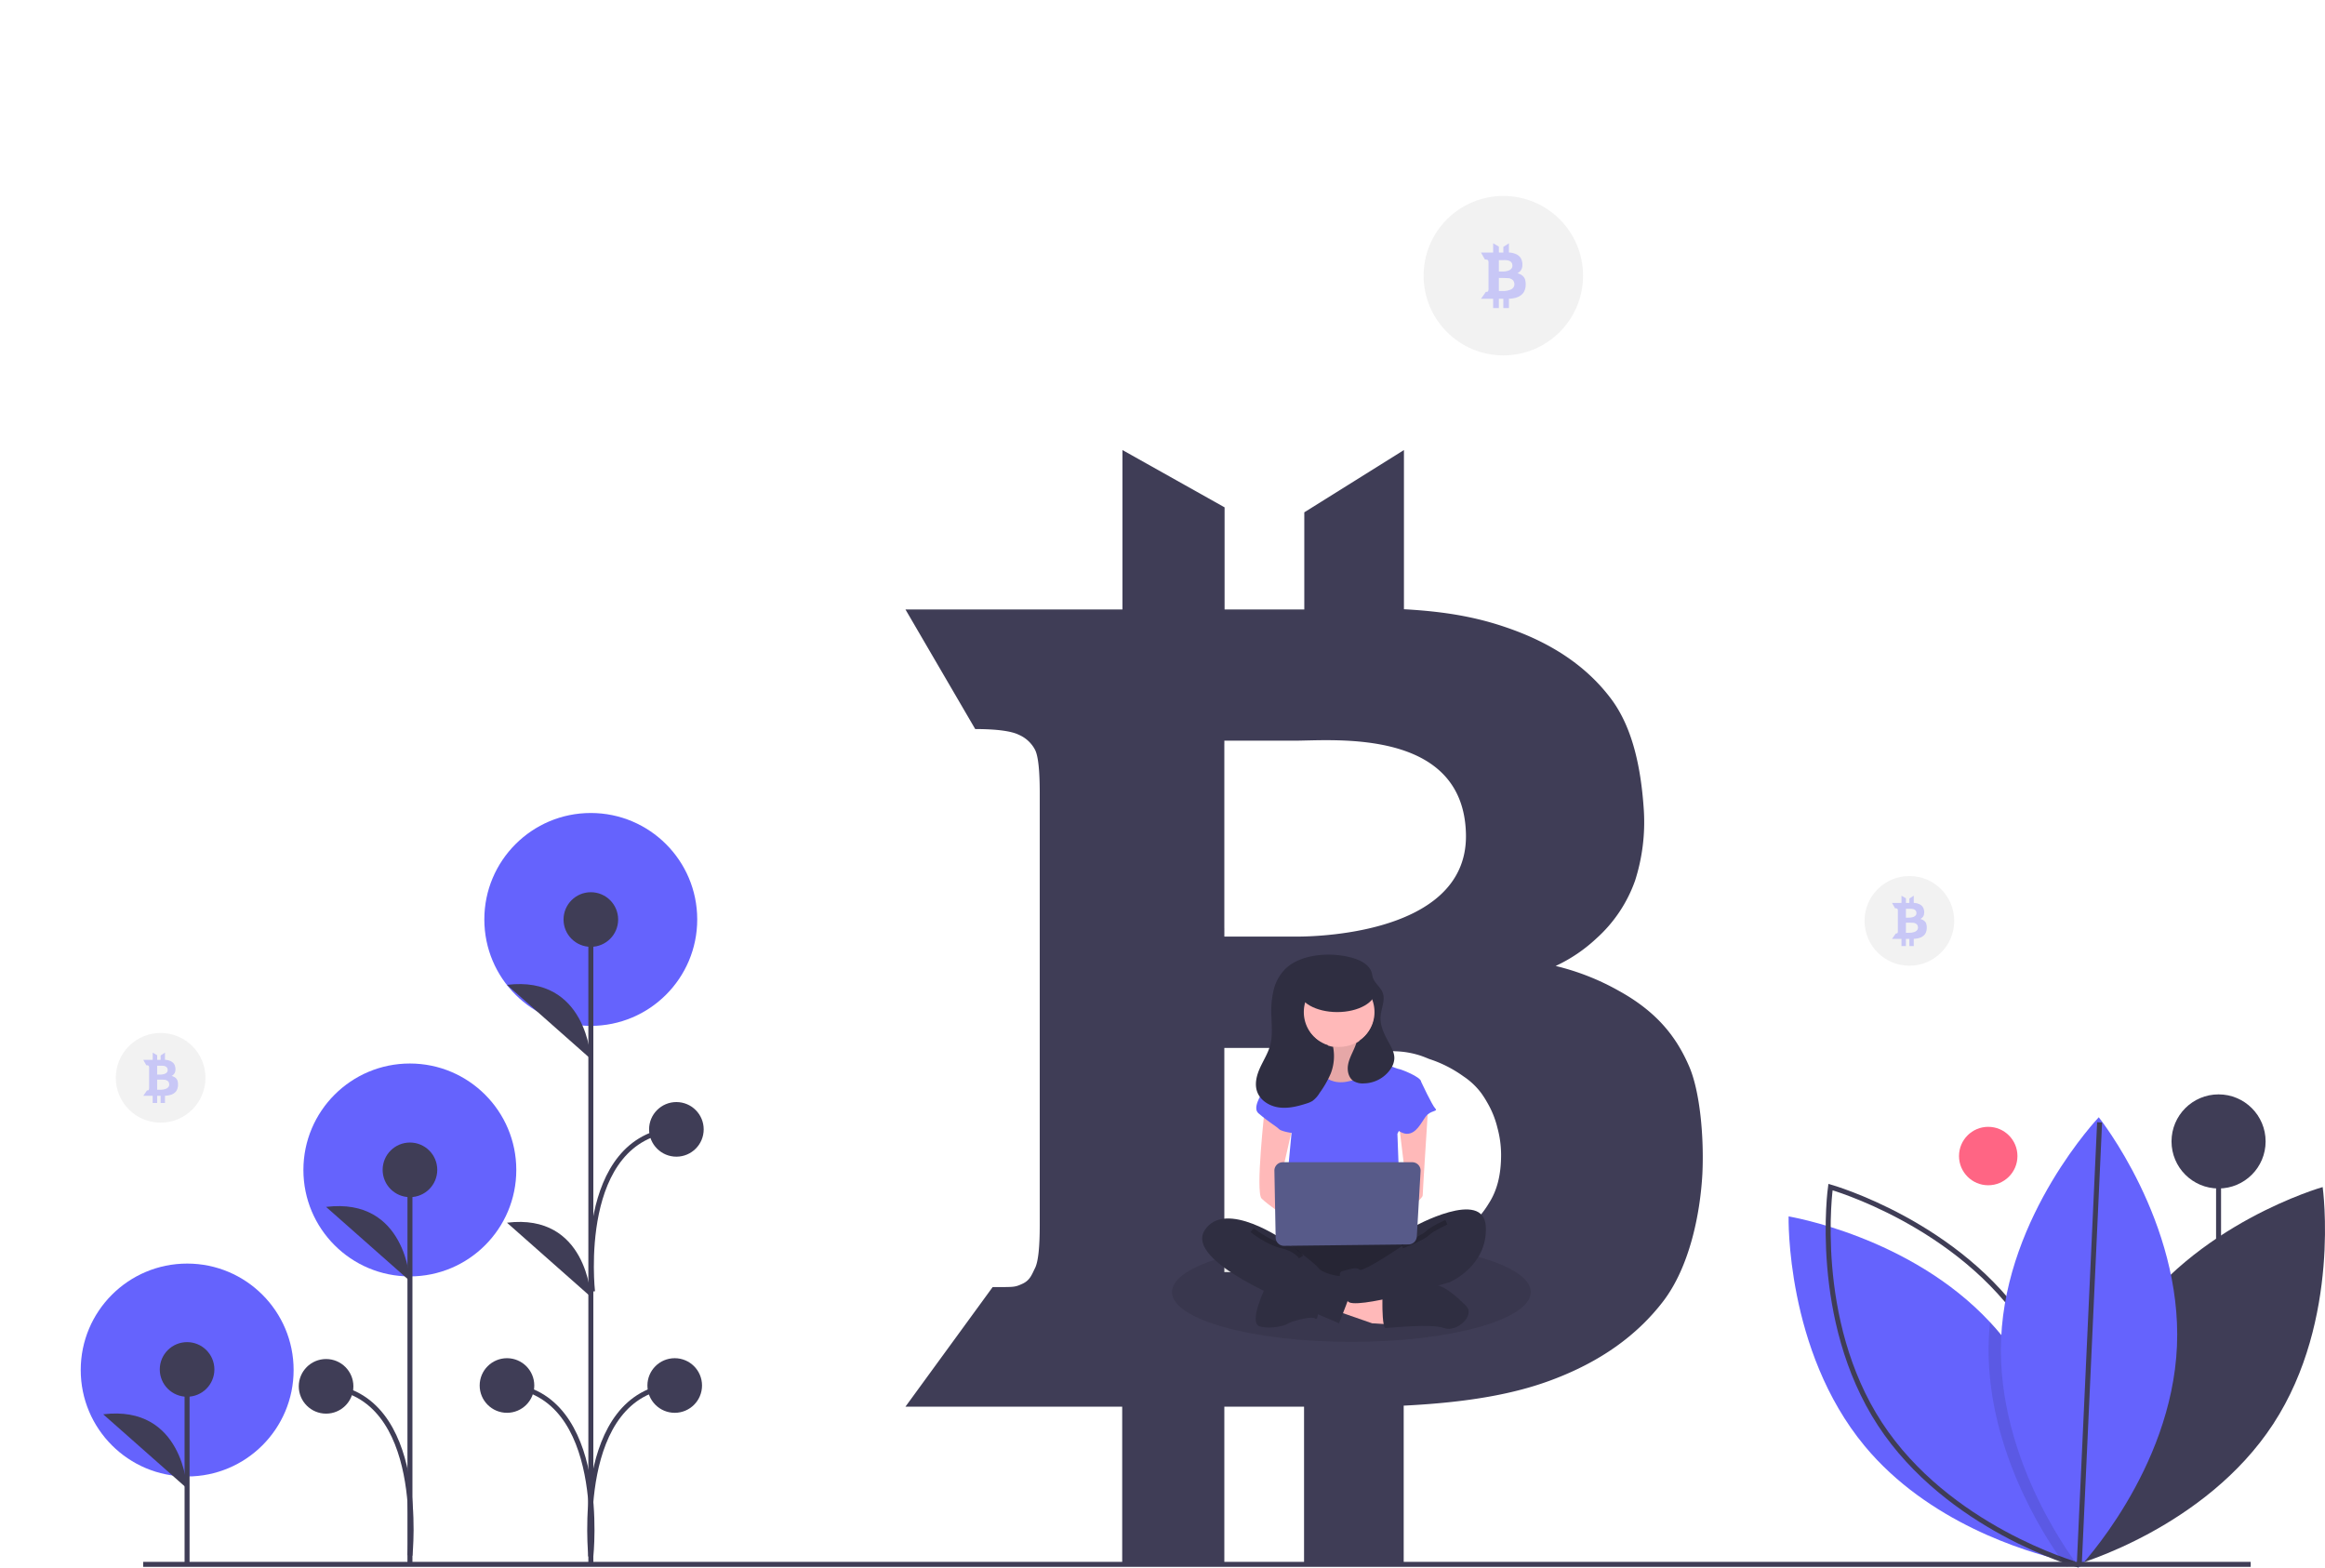 <svg width="933.321" height="629.287" xmlns="http://www.w3.org/2000/svg" data-name="Layer 1">
 <title>digital currency</title>

 <g>
  <title>Layer 1</title>
  <circle id="svg_1" fill="#f2f2f2" r="32" cy="110.659" cx="603.482"/>
  <path id="svg_3" fill="#3f3d56" d="m677.982,427.859c-5,-11.5 -12.7,-21.6 -28.1,-30.1a98.147,98.147 0 0 0 -25.4,-10a62.219,62.219 0 0 0 16.3,-11a56.368,56.368 0 0 0 15.6,-23.3a77.109,77.109 0 0 0 3.5,-28.2c-1.1,-16.8 -4.4,-33.1 -13.2,-44.8s-21.2,-20.7 -37.6,-27c-12.6,-4.8 -25.5,-7.8 -45.5,-8.9l0,-63.9l-40,25l0,39l-32,0l0,-41l-41,-23l0,64l-87.1,0l28,48c8.65,0.01 14.51,0.81 17.5,2.3a13.225,13.225 0 0 1 6.5,6c1.3,2.5 1.9,8.4 1.9,17.5l0,173.2c0,9 -0.6,14.8 -1.9,17.4s-2,4.9 -5.1,6.3s-3.2,1.3 -11.8,1.3l-0.1,0l-35,48l87,0l0,64l41,0l0,-64l32,0l0,64l40,0l0,-64.4c26,-1.3 44.5,-4.7 59.4,-10.3c19.3,-7.2 34.1,-17.7 44.7,-31.5s14.9,-34.9 15.8,-51.2c0.7,-14.5 -0.9,-33.2 -5.4,-43.4zm-186.5,-129.2l0.01,0l0,-1.33l27.96,0c15.73,0 68.15,-5.24 69.02,37.57c0.88,42.81 -69.02,41.06 -69.02,41.06l-27.96,0l0,-3.3l-0.01,0l0,-74zm0,122l32,0c6.5,0 28.86,0.99 37,1.36a35.499,35.499 0 0 1 9.76,1.74c1.15,0.39 2.24,0.83 3.42,1.32a49.732,49.732 0 0 1 13.79,6.98a28.807,28.807 0 0 1 7.13,6.7a38.229,38.229 0 0 1 2.36,3.69a37.473,37.473 0 0 1 4.17,10.29a41.737,41.737 0 0 1 1.47,10.72c0,7.79 -1.44,14.24 -4.99,19.7c-4.81,8.06 -12.7,13.77 -21.58,17.8c-22.96,10.44 -52.53,9.7 -52.53,9.7l-32,0l0,-90z"/>
  <path id="svg_4" opacity="0.3" fill="#6563fd" d="m612.141,112.006a3.437,3.437 0 0 0 -1.575,-1.747a5.393,5.393 0 0 0 -1.424,-0.58a3.482,3.482 0 0 0 0.914,-0.638a3.282,3.282 0 0 0 0.875,-1.352a4.623,4.623 0 0 0 0.196,-1.637a4.992,4.992 0 0 0 -0.74,-2.6a4.633,4.633 0 0 0 -2.108,-1.567a7.682,7.682 0 0 0 -2.551,-0.517l0,-3.708l-2.242,1.451l0,2.263l-1.794,0l0,-2.379l-2.298,-1.335l0,3.714l-4.883,0l1.57,2.786a2.447,2.447 0 0 1 0.981,0.133a0.752,0.752 0 0 1 0.364,0.348a2.884,2.884 0 0 1 0.107,1.016l0,10.052a2.888,2.888 0 0 1 -0.107,1.01c-0.073,0.151 -0.112,0.284 -0.286,0.366s-0.179,0.075 -0.661,0.075l-0.006,0l-1.962,2.786l4.877,0l0,3.714l2.298,0l0,-3.714l1.794,0l0,3.714l2.242,0l0,-3.737a10.628,10.628 0 0 0 3.33,-0.598a5.476,5.476 0 0 0 2.506,-1.828a5.802,5.802 0 0 0 0.886,-2.971a6.754,6.754 0 0 0 -0.303,-2.519zm-10.455,-7.498l0.001,0l0,-0.077l1.567,0c0.882,0 3.82,-0.304 3.869,2.18c0.049,2.485 -3.869,2.383 -3.869,2.383l-1.567,0l0,-0.192l-0.001,0l0,-4.295zm0,7.08l1.794,0c0.364,0 1.618,0.057 2.074,0.079a1.929,1.929 0 0 1 0.547,0.101c0.064,0.023 0.126,0.048 0.192,0.077a2.753,2.753 0 0 1 0.773,0.405a1.639,1.639 0 0 1 0.4,0.389a2.482,2.482 0 0 1 0.366,0.811a2.502,2.502 0 0 1 0.082,0.622a2.085,2.085 0 0 1 -0.28,1.143a2.648,2.648 0 0 1 -1.21,1.033a7.554,7.554 0 0 1 -2.945,0.563l-1.794,0l0,-5.223z"/>
  <circle id="svg_5" fill="#ff6584" r="11.729" cy="464.063" cx="798.13"/>
  <line id="svg_6" stroke-width="2" stroke-miterlimit="10" stroke="#3f3d56" fill="#3f3d56" y2="458.194" x2="890.596" y1="591.744" x1="890.596"/>
  <circle id="svg_7" fill="#3f3d56" r="18.886" cy="458.194" cx="890.596"/>
  <path id="svg_8" fill="#3f3d56" d="m853.401,532.97c-27.28,41.835 -19.805,95.043 -19.805,95.043s51.704,-14.619 78.983,-56.454s19.805,-95.043 19.805,-95.043s-51.704,14.619 -78.983,56.454z"/>
  <path id="svg_9" fill="#6563fd" d="m833.451,627.526s-0.664,-0.106 -1.886,-0.353c-0.975,-0.198 -2.317,-0.48 -3.956,-0.869c-14.652,-3.455 -53.608,-15.133 -79.077,-45.837c-31.877,-38.447 -30.534,-92.161 -30.534,-92.161s48.74,7.92 80.857,42.446q2.088,2.225 4.062,4.613c27.737,33.452 30.322,78.462 30.527,89.589c0.028,1.667 0.007,2.572 0.007,2.572z"/>
  <path id="svg_10" stroke-width="2" stroke-miterlimit="10" stroke="#3f3d56" fill="none" d="m813.791,532.97c27.28,41.835 19.805,95.043 19.805,95.043s-51.704,-14.619 -78.983,-56.454s-19.805,-95.043 -19.805,-95.043s51.704,14.619 78.983,56.454z"/>
  <path id="svg_11" opacity="0.1" d="m833.444,624.954c-0.721,0.869 -1.356,1.611 -1.879,2.218c-1.159,1.321 -1.816,2.014 -1.816,2.014s-0.798,-1.003 -2.141,-2.882c-7.369,-10.272 -31.071,-46.797 -29.241,-88.989q0.148,-3.317 0.487,-6.563q2.088,2.225 4.062,4.613c27.737,33.452 30.322,78.462 30.527,89.589z"/>
  <path id="svg_12" fill="#6563fd" d="m873.893,540.366c-2.156,49.896 -39.195,88.82 -39.195,88.82s-33.543,-41.974 -31.387,-91.871s39.195,-88.82 39.195,-88.82s33.543,41.974 31.387,91.871z"/>
  <line id="svg_13" stroke-width="2" stroke-miterlimit="10" stroke="#3f3d56" fill="none" y2="450.531" x2="842.84" y1="627.774" x1="834.697"/>
  <line id="svg_14" stroke-width="2" stroke-miterlimit="10" stroke="#3f3d56" fill="none" y2="627.968" x2="903.492" y1="627.968" x1="57.472"/>
  <circle id="svg_15" fill="#6563fd" r="42.73" cy="369.084" cx="237.156"/>
  <circle id="svg_16" fill="#6563fd" r="42.73" cy="469.648" cx="164.526"/>
  <circle id="svg_17" fill="#6563fd" r="42.73" cy="549.96" cx="75.136"/>
  <line id="svg_18" stroke-width="2" stroke-miterlimit="10" stroke="#3f3d56" fill="#3f3d56" y2="549.725" x2="75.098" y1="627.235" x1="75.098"/>
  <circle id="svg_19" fill="#3f3d56" r="10.961" cy="549.725" cx="75.098"/>
  <path id="svg_20" fill="#3f3d56" d="m75.098,597.496s-1.566,-33.678 -33.666,-29.764"/>
  <line id="svg_21" stroke-width="2" stroke-miterlimit="10" stroke="#3f3d56" fill="#3f3d56" y2="369.241" x2="237.182" y1="627.779" x1="237.182"/>
  <circle id="svg_22" fill="#3f3d56" r="10.961" cy="369.119" cx="237.182"/>
  <circle id="svg_23" fill="#3f3d56" r="10.961" cy="556.172" cx="203.516"/>
  <path id="svg_24" fill="#3f3d56" d="m237.182,425.108s-1.566,-33.678 -33.666,-29.764"/>
  <path id="svg_25" fill="#3f3d56" d="m237.182,520.583s-1.566,-33.678 -33.666,-29.764"/>
  <path id="svg_26" stroke-width="2" stroke-miterlimit="10" stroke="#3f3d56" fill="none" d="m237.182,624.766s7.046,-65.462 -33.666,-68.594"/>
  <circle id="svg_27" fill="#3f3d56" r="10.961" cy="556.172" cx="270.853"/>
  <path id="svg_28" stroke-width="2" stroke-miterlimit="10" stroke="#3f3d56" fill="none" d="m237.187,624.766s-7.046,-65.462 33.666,-68.594"/>
  <circle id="svg_29" fill="#3f3d56" r="10.961" cy="453.354" cx="271.521"/>
  <path id="svg_30" stroke-width="2" stroke-miterlimit="10" stroke="#3f3d56" fill="none" d="m237.855,518.456s-7.046,-61.97 33.666,-65.102"/>
  <line id="svg_31" stroke-width="2" stroke-miterlimit="10" stroke="#3f3d56" fill="#3f3d56" y2="469.601" x2="164.565" y1="627.414" x1="164.565"/>
  <circle id="svg_32" fill="#3f3d56" r="10.961" cy="469.601" cx="164.565"/>
  <path id="svg_33" fill="#3f3d56" d="m164.565,514.24s-1.566,-33.678 -33.666,-29.764"/>
  <path id="svg_34" stroke-width="2" stroke-miterlimit="10" stroke="#3f3d56" fill="none" d="m164.565,624.401s7.046,-64.764 -33.666,-67.895"/>
  <circle id="svg_35" fill="#3f3d56" r="10.961" cy="556.506" cx="130.899"/>
  <circle id="svg_36" fill="#f2f2f2" r="18" cy="369.659" cx="766.482"/>
  <path id="svg_37" opacity="0.1" d="m576.012,500.959c-22.96,10.44 -52.53,9.7 -52.53,9.7l-32,0l0,-6.11c13.04,-3.64 31.07,-5.89 51,-5.89a233.659,233.659 0 0 1 33.53,2.3z"/>
  <path id="svg_38" opacity="0.1" d="m614.482,518.659c0,11.05 -32.24,20 -72,20s-72,-8.95 -72,-20c0,-5.51 8.02,-10.5 21,-14.11l0,6.11l32,0s29.57,0.74 52.53,-9.7c22.87,3.34 38.47,10.01 38.47,17.7z"/>
  <rect id="svg_39" fill="#2f2e41" height="30.69" width="30.635" y="394.129" x="521.043"/>
  <path id="svg_40" fill="#ffb9b9" d="m532.435,415.832s2.536,8.875 -1.902,9.509a17.323,17.323 0 0 0 -7.607,3.17l8.241,10.777l15.214,0l9.509,-9.509s-12.679,-9.509 -10.143,-15.214s-13.313,1.268 -13.313,1.268z"/>
  <path id="svg_41" opacity="0.1" d="m532.435,415.832s2.536,8.875 -1.902,9.509a17.323,17.323 0 0 0 -7.607,3.17l8.241,10.777l15.214,0l9.509,-9.509s-12.679,-9.509 -10.143,-15.214s-13.313,1.268 -13.313,1.268z"/>
  <polygon id="svg_42" fill="#ffb9b9" points="536.239 526.136 550.82 531.207 560.962 531.841 560.328 522.966 539.409 516.779 536.239 526.136"/>
  <path id="svg_43" fill="#2f2e41" d="m554.94,524.234s0,8.875 1.268,8.875s18.384,-1.902 23.456,0s12.679,-5.071 8.875,-8.875s-10.008,-9.509 -13.879,-8.241s-19.719,4.438 -19.719,4.438l0,3.804z"/>
  <path id="svg_44" fill="#2f2e41" d="m508.346,515.993s-7.607,15.214 -2.536,16.482s10.777,-0.634 11.411,-1.268s9.509,-3.17 10.777,-1.902s1.268,-5.071 1.268,-5.071l-20.92,-8.241z"/>
  <path id="svg_45" fill="#2f2e41" d="m514.685,495.073s-12.045,16.482 -3.17,20.92s51.349,4.438 54.518,0s4.438,-18.384 0,-19.652s-51.349,-1.268 -51.349,-1.268z"/>
  <path id="svg_46" opacity="0.2" d="m514.685,495.073s-12.045,16.482 -3.17,20.92s51.349,4.438 54.518,0s4.438,-18.384 0,-19.652s-51.349,-1.268 -51.349,-1.268z"/>
  <circle id="svg_47" fill="#ffb9b9" r="14.58" cy="405.689" cx="537.507"/>
  <path id="svg_48" fill="#6563fd" d="m514.685,428.51l12.679,-2.536s3.17,10.143 13.313,8.241s12.679,-8.241 12.679,-8.241s7.607,3.17 8.241,3.17s8.875,3.17 8.875,5.071s-9.509,20.92 -9.509,20.92l1.268,34.232l-46.911,-1.268l3.17,-33.598l-3.804,-25.991z"/>
  <path id="svg_49" fill="#ffb9b9" d="m507.712,444.993s-3.804,33.598 -1.268,36.134s12.679,9.509 12.679,9.509l0,-7.607l-5.071,-9.509l5.071,-22.188l-11.411,-6.339z"/>
  <path id="svg_50" fill="#ffb9b9" d="m573.324,444.042s-2.219,34.549 -2.219,35.817s-5.705,5.705 -7.607,5.705s-3.17,-3.17 -3.17,-3.17l4.438,-5.071l-3.17,-25.991l11.728,-7.29z"/>
  <path id="svg_51" fill="#2f2e41" d="m567.302,492.538s28.527,-15.848 29.161,0s-14.58,22.188 -14.58,22.188s-39.304,11.786 -40.889,7.478s-4.754,-11.281 -2.219,-11.915s5.705,-1.902 6.973,-0.634s17.116,-9.509 17.116,-9.509l4.438,-7.607z"/>
  <path id="svg_52" opacity="0.2" stroke-width="2" stroke-miterlimit="10" stroke="#000" fill="none" d="m580.614,490.636s-5.705,2.536 -7.607,4.438s-10.143,5.071 -10.143,5.071"/>
  <path id="svg_53" fill="#6563fd" d="m518.489,429.778l-3.804,-1.268s-13.947,14.58 -9.509,18.384s6.973,5.071 8.241,6.339s7.607,1.902 7.607,1.902l-2.536,-25.357z"/>
  <path id="svg_54" fill="#6563fd" d="m564.766,432.948l5.705,1.268s4.438,9.509 5.705,10.777s-1.902,0.634 -3.804,3.17s-3.804,6.973 -7.607,6.973s-8.875,-6.339 -8.875,-6.339l8.875,-15.848z"/>
  <path id="svg_55" fill="#2f2e41" d="m515.953,498.243s-24.089,-17.116 -32.331,-4.438s35.5,29.795 41.84,32.331s12.045,5.071 12.045,5.071s5.705,-13.947 5.705,-16.482s-4.438,-2.536 -5.705,-2.536s-6.973,-1.268 -8.241,-3.17s-13.313,-10.777 -13.313,-10.777z"/>
  <path id="svg_56" opacity="0.2" stroke-width="2" stroke-miterlimit="10" stroke="#000" fill="none" d="m502.641,493.805s6.339,5.071 12.045,6.339s7.607,4.438 7.607,4.438"/>
  <path id="svg_57" fill="#575a89" d="m511.58,469.97l0.506,26.841a3.36,3.36 0 0 0 3.397,3.296l49.949,-0.561a3.36,3.36 0 0 0 3.317,-3.166l1.516,-26.28a3.36,3.36 0 0 0 -3.355,-3.554l-51.972,0a3.36,3.36 0 0 0 -3.36,3.423z"/>
  <path id="svg_58" fill="#2f2e41" d="m505.803,428.67c1.36,-3.002 3.189,-5.819 4.06,-8.998c1.044,-3.81 0.638,-7.841 0.513,-11.789a37.017,37.017 0 0 1 0.884,-10.403a17.885,17.885 0 0 1 5.142,-8.953c6.643,-5.931 18.802,-6.356 26.914,-3.888c3.198,0.973 6.605,2.827 7.398,6.074c0.12,0.49 0.173,0.995 0.307,1.482c0.664,2.418 3.138,3.948 4.03,6.291c1.154,3.031 -0.626,6.327 -0.858,9.561c-0.272,3.777 1.585,7.344 3.415,10.659c1.088,1.971 2.219,4.07 2.111,6.318a7.982,7.982 0 0 1 -1.092,3.483a13.281,13.281 0 0 1 -11.156,6.395a6.999,6.999 0 0 1 -4.179,-0.987c-1.98,-1.363 -2.56,-4.108 -2.147,-6.476s1.614,-4.51 2.556,-6.721c0.289,-0.679 0.55,-1.369 0.79,-2.066a14.186,14.186 0 1 0 -9.357,1.587a19.216,19.216 0 0 1 -0.931,10.685a40.347,40.347 0 0 1 -4.487,7.823a10.801,10.801 0 0 1 -2.858,3.199a10.143,10.143 0 0 1 -2.435,1.04c-3.581,1.152 -7.351,2.078 -11.077,1.56s-7.415,-2.765 -8.684,-6.306c-1.112,-3.102 -0.219,-6.57 1.142,-9.572z"/>
  <ellipse id="svg_59" fill="#2f2e41" ry="8.768" rx="15.474" cy="397.502" cx="536.801"/>
  <path id="svg_60" opacity="0.3" fill="#6563fd" d="m773.211,370.705a2.671,2.671 0 0 0 -1.224,-1.357a4.191,4.191 0 0 0 -1.106,-0.451a2.706,2.706 0 0 0 0.71,-0.496a2.55,2.55 0 0 0 0.68,-1.051a3.592,3.592 0 0 0 0.152,-1.272a3.879,3.879 0 0 0 -0.575,-2.02a3.6,3.6 0 0 0 -1.638,-1.218a5.969,5.969 0 0 0 -1.982,-0.401l0,-2.882l-1.742,1.127l0,1.759l-1.394,0l0,-1.849l-1.786,-1.037l0,2.886l-3.794,0l1.22,2.165a1.902,1.902 0 0 1 0.762,0.104a0.585,0.585 0 0 1 0.283,0.271a2.241,2.241 0 0 1 0.083,0.789l0,7.811a2.244,2.244 0 0 1 -0.083,0.785c-0.057,0.117 -0.087,0.221 -0.222,0.284s-0.139,0.059 -0.514,0.059l-0.004,0l-1.525,2.165l3.79,0l0,2.886l1.786,0l0,-2.886l1.394,0l0,2.886l1.742,0l0,-2.904a8.259,8.259 0 0 0 2.588,-0.465a4.256,4.256 0 0 0 1.947,-1.421a4.508,4.508 0 0 0 0.688,-2.309a5.248,5.248 0 0 0 -0.235,-1.957zm-8.124,-5.827l0,0l0,-0.06l1.218,0c0.685,0 2.969,-0.236 3.007,1.694c0.038,1.931 -3.007,1.852 -3.007,1.852l-1.218,0l0,-0.149l-0,0l0,-3.337zm0,5.502l1.394,0c0.283,0 1.257,0.045 1.612,0.061a1.499,1.499 0 0 1 0.425,0.078c0.05,0.018 0.098,0.037 0.149,0.06a2.139,2.139 0 0 1 0.601,0.315a1.274,1.274 0 0 1 0.311,0.302a1.928,1.928 0 0 1 0.284,0.63a1.945,1.945 0 0 1 0.064,0.483a1.62,1.62 0 0 1 -0.217,0.888a2.058,2.058 0 0 1 -0.94,0.803a5.87,5.87 0 0 1 -2.288,0.437l-1.394,0l0,-4.059z"/>
  <circle id="svg_61" fill="#f2f2f2" r="18" cy="432.659" cx="64.482"/>
  <path id="svg_62" opacity="0.3" fill="#6563fd" d="m71.211,433.705a2.671,2.671 0 0 0 -1.224,-1.357a4.191,4.191 0 0 0 -1.106,-0.451a2.706,2.706 0 0 0 0.71,-0.496a2.55,2.55 0 0 0 0.68,-1.051a3.592,3.592 0 0 0 0.152,-1.272a3.879,3.879 0 0 0 -0.575,-2.02a3.6,3.6 0 0 0 -1.638,-1.218a5.969,5.969 0 0 0 -1.982,-0.401l0,-2.882l-1.742,1.127l0,1.759l-1.394,0l0,-1.849l-1.786,-1.037l0,2.886l-3.794,0l1.22,2.165a1.902,1.902 0 0 1 0.762,0.104a0.585,0.585 0 0 1 0.283,0.271a2.241,2.241 0 0 1 0.083,0.789l0,7.811a2.244,2.244 0 0 1 -0.083,0.785c-0.057,0.117 -0.087,0.221 -0.222,0.284s-0.139,0.059 -0.514,0.059l-0.004,0l-1.525,2.165l3.79,0l0,2.886l1.786,0l0,-2.886l1.394,0l0,2.886l1.742,0l0,-2.904a8.259,8.259 0 0 0 2.588,-0.465a4.256,4.256 0 0 0 1.947,-1.421a4.508,4.508 0 0 0 0.688,-2.309a5.248,5.248 0 0 0 -0.235,-1.957zm-8.124,-5.827l0,0l0,-0.06l1.218,0c0.685,0 2.969,-0.236 3.007,1.694c0.038,1.931 -3.007,1.852 -3.007,1.852l-1.218,0l0,-0.149l-0,0l0,-3.337zm0,5.502l1.394,0c0.283,0 1.257,0.045 1.612,0.061a1.499,1.499 0 0 1 0.425,0.078c0.05,0.018 0.098,0.037 0.149,0.06a2.139,2.139 0 0 1 0.601,0.315a1.274,1.274 0 0 1 0.311,0.302a1.928,1.928 0 0 1 0.284,0.63a1.945,1.945 0 0 1 0.064,0.483a1.62,1.62 0 0 1 -0.217,0.888a2.058,2.058 0 0 1 -0.94,0.803a5.87,5.87 0 0 1 -2.288,0.437l-1.394,0l0,-4.059z"/>
 </g>
</svg>